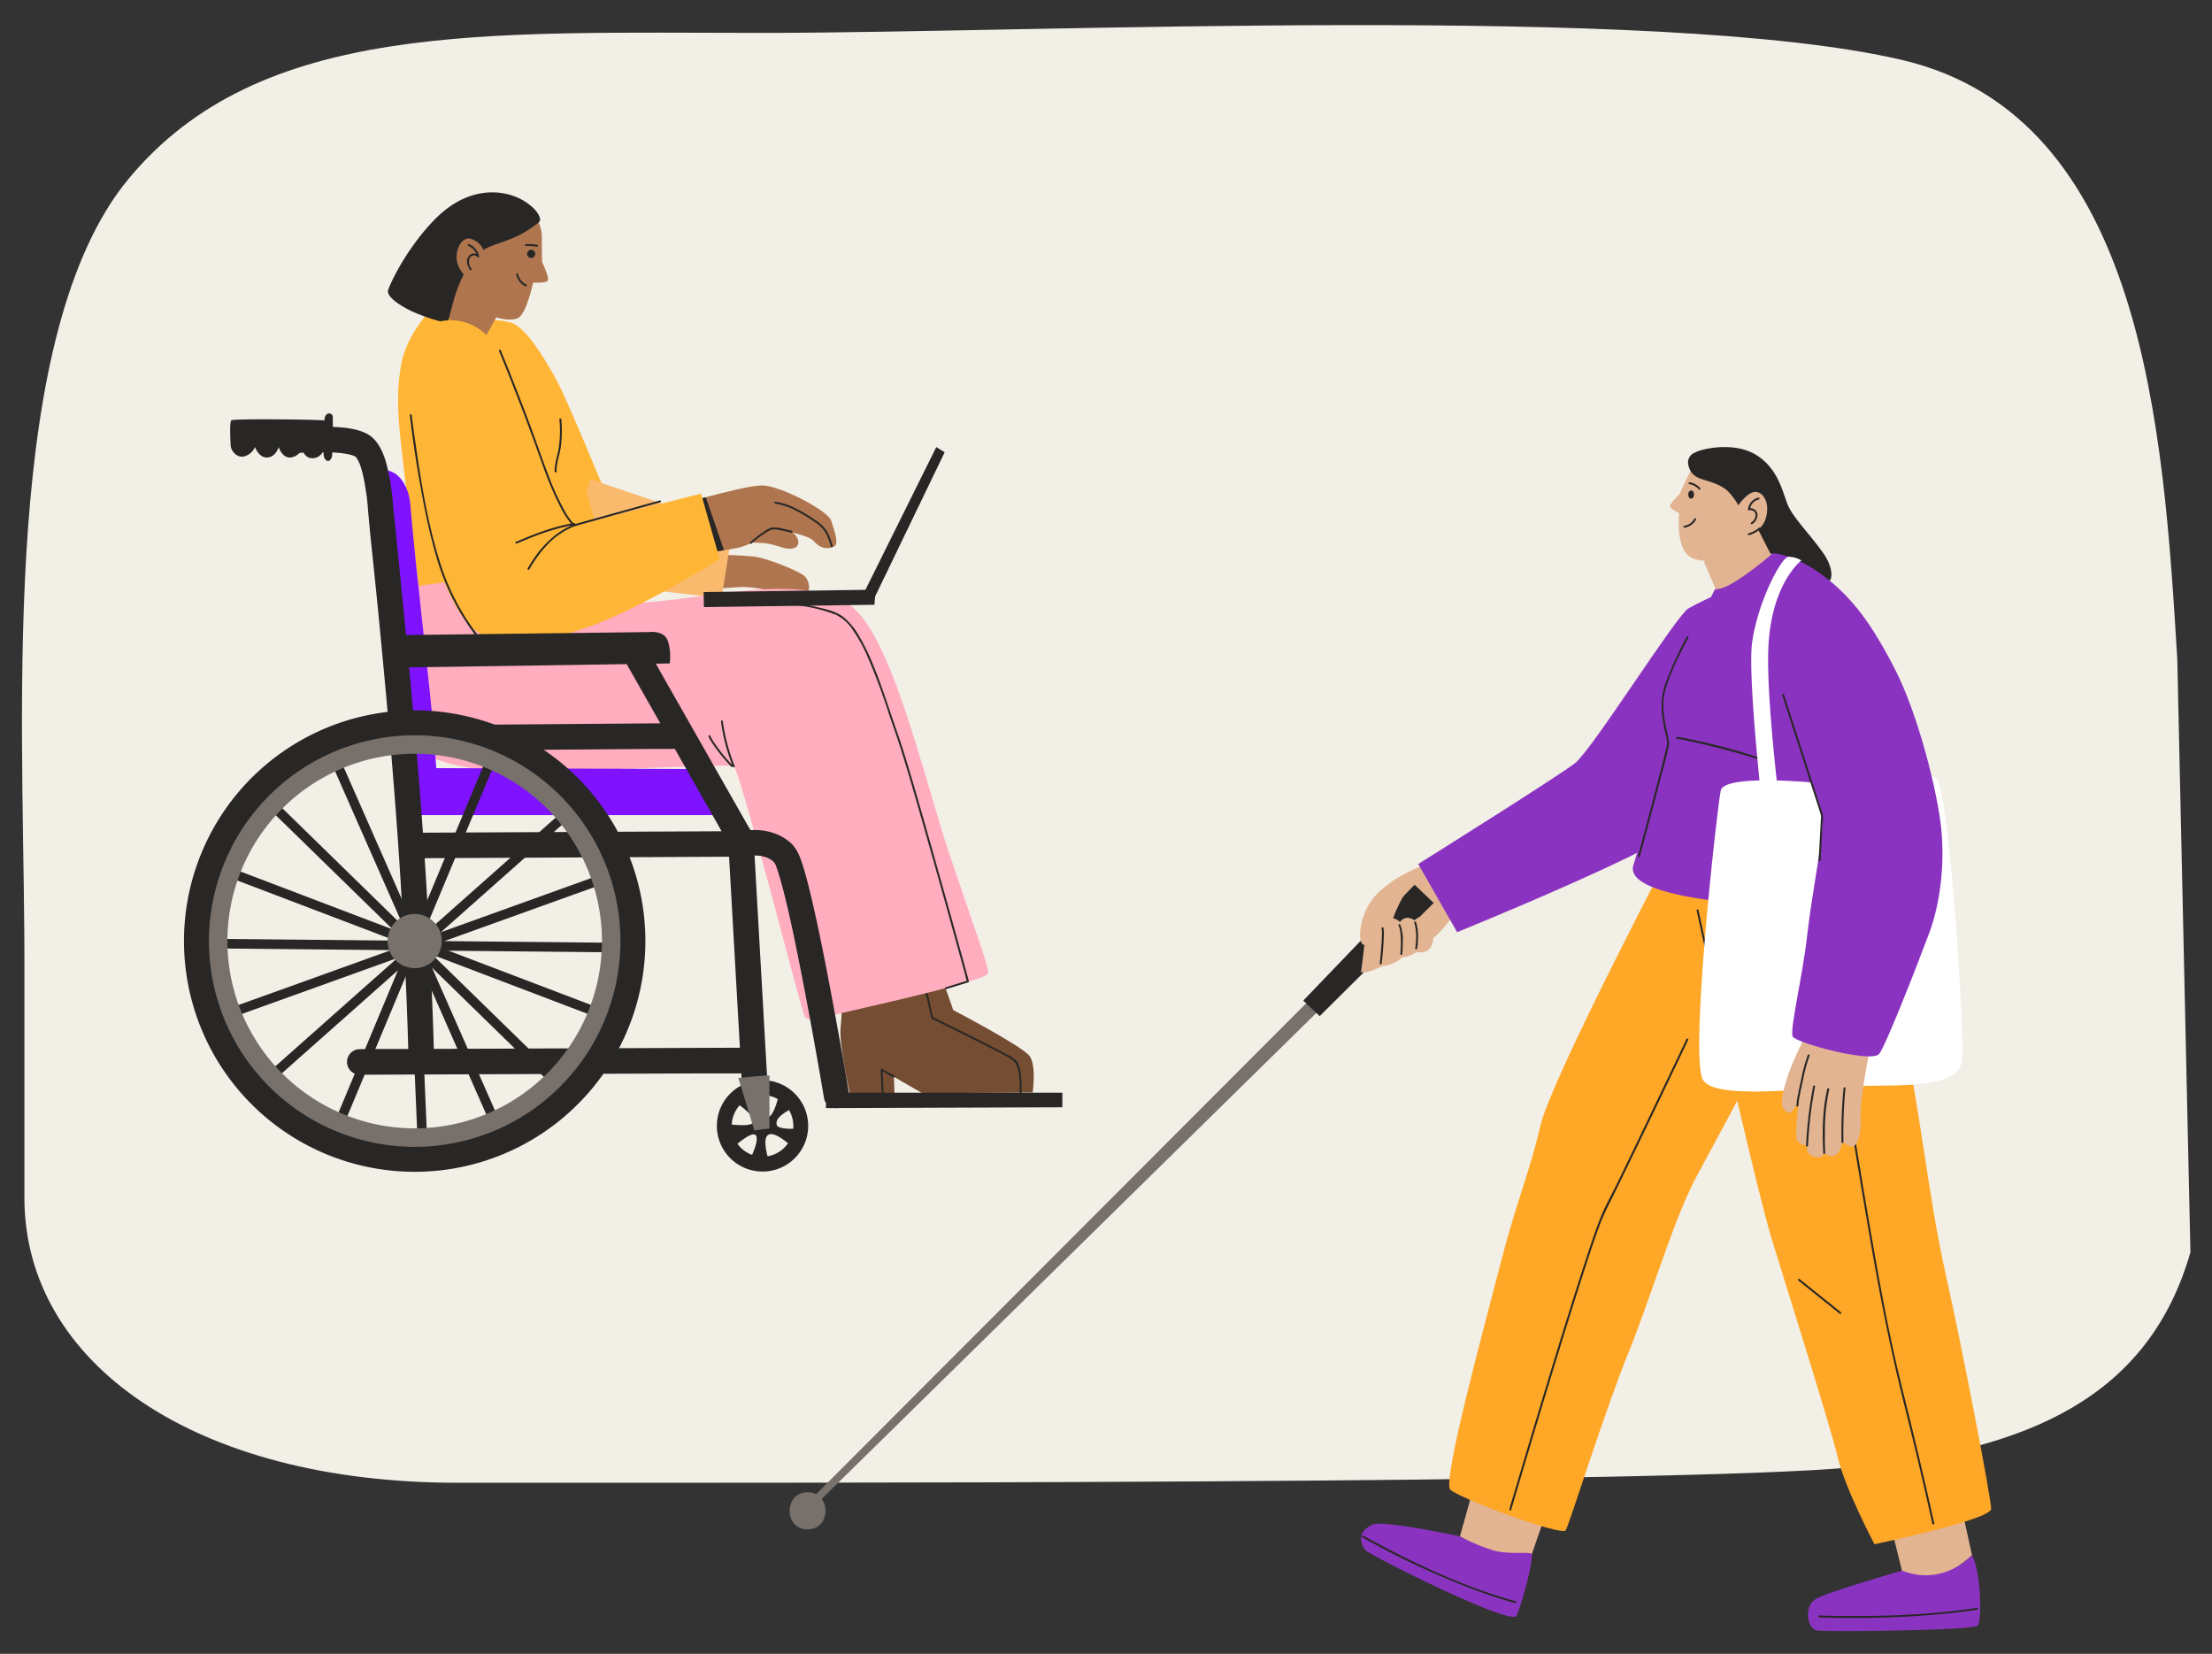 <svg xmlns="http://www.w3.org/2000/svg" xmlns:xlink="http://www.w3.org/1999/xlink" width="705" height="527" viewBox="0 0 705 527">
  <rect x="0" y="0" width="705" height="527" fill="#333333" stroke="none"/>
  <defs>
    <clipPath id="clip-_676599">
      <rect width="705" height="527"/>
    </clipPath>
  </defs>
  <g id="_676599" data-name="676599" clip-path="url(#clip-_676599)">
    <g id="Grupo_20072" data-name="Grupo 20072" transform="translate(1.472 -0.747)">
      <path id="Trazado_34704" data-name="Trazado 34704" d="M712.728,213.5c-4.409-72.567-10.471-172.768-87.63-190.91s-275.016-8.649-363.2-8.649S101.521,9.82,59.633,60.616C19.256,109.585,26,227.181,26.535,300.779c.019,2.556.03,5.236.03,7.849V385.08c0,52.61,54.029,90.873,138.115,90.873,94.243,0,388.55.482,444.766-4.96s94.216-22.466,107.471-68.485" transform="translate(-20.262 -2.711)" fill="#f2efe6"/>
      <g id="Grupo_20071" data-name="Grupo 20071" transform="translate(-35 -108)">
        <g id="Grupo_20070" data-name="Grupo 20070" transform="translate(-79.695 148.057)">
          <path id="Trazado_34776" data-name="Trazado 34776" d="M343.086,340.142s-4.652,6.979-7.851,8.723-16.191-5.181-16.191-5.181l14.447-18.661Z" transform="translate(234.064 -88.811)" fill="#e2b491"/>
          <path id="Trazado_34777" data-name="Trazado 34777" d="M405.965,334.33,208.824,527.982l-1.454-1.745,195.106-195.4Z" transform="translate(161.59 -85.033)" fill="#77706b"/>
          <path id="Trazado_34778" data-name="Trazado 34778" d="M304.176,365.829l5.234,4.944,36.345-36.057-6.106-5.814Z" transform="translate(224.416 -86.293)" fill="#282726"/>
          <path id="Trazado_34779" data-name="Trazado 34779" d="M336.007,325.022s-8.723,2.907-14.829,8.723-6.687,14.247-5.524,16.284,7.851-.874,9.3-5.816a47.9,47.9,0,0,1,4.944-10.758c1.163-2.036,6.106-8.433,6.106-8.433" transform="translate(231.549 -88.811)" fill="#e2b491"/>
          <path id="Trazado_34780" data-name="Trazado 34780" d="M316.667,339.368s.615-3.677,4.782-2.2c0,0,2.861-3.455,6.33-.4,0,0,1.656-2.619,4.667-.48a3.17,3.17,0,0,1,3.4-1.055c2.07.691,3.352,6.162,2.018,9.058s-4.828,2.066-4.828,2.066a8.581,8.581,0,0,1-4.507,1.654,11.1,11.1,0,0,1-6.484,2.846s-4.208,2.32-6.713,1.928c0,0,1.576-11.225,1.332-13.416" transform="translate(231.656 -82.289)" fill="#e2b491"/>
          <path id="Trazado_34781" data-name="Trazado 34781" d="M383.13,247.338s-1.826,3.28-3.468,6.823l-1.642,3.544a18.286,18.286,0,0,0-2.929,3.375c-.442,1.049,2.935,2.559,2.935,2.559s-.938,7.091,1.5,11.767c1.672,3.2,5.57,3.652,9.643,3.319s10.389-5.43,11.632-8.141,3.107-10.275-.524-15.769-15.713-8.789-17.149-7.478" transform="translate(270.412 -139.412)" fill="#e2b491"/>
          <path id="Trazado_34782" data-name="Trazado 34782" d="M380.911,246.036a3.344,3.344,0,0,0-2.228,4.167c.775,3.3,3,3.974,5.524,4.751s5.138,1.647,6.978,3.392a21.216,21.216,0,0,1,3.3,4.362s5.425,8.141,7.463,12.115,6.881,6.106,9.6,6.494,10.855,6.009,11.823,5.816,1.939-3.878-1.939-9.305S412.9,267.649,410.86,263.87s-2.808-12.042-10.37-16.889-18.706-1.72-19.578-.945" transform="translate(272.686 -141.178)" fill="#282726"/>
          <path id="Trazado_34783" data-name="Trazado 34783" d="M381.585,271.815l3.989,9.247,1.309,4.33,19.371-9.378L397.09,258.1l-5.91,8.774Z" transform="translate(274.652 -132.238)" fill="#e2b491"/>
          <path id="Trazado_34784" data-name="Trazado 34784" d="M412.251,432.335l9.495,38.377,1.044,4.2,2.314,9.358s7.711,1.647,11.228,1.177c3.122-.422,10.859-7.089,10.859-7.089l-1.39-6.327-1.949-8.9L436.127,427.9Z" transform="translate(294.555 -22.043)" fill="#e2b491"/>
          <path id="Trazado_34785" data-name="Trazado 34785" d="M334.455,474.806s8.4,4.86,11.678,5.927c2.883.933,11.218-.214,11.218-.214l1.794-5.179,3.4-9.815,12.028-34.744-26.587-6.73L338.594,459.8l-1.055,3.994Z" transform="translate(244.066 -24.543)" fill="#e2b491"/>
          <path id="Trazado_34786" data-name="Trazado 34786" d="M346.857,456.414s-24.433-5.262-27.828-3.753-5.039,4.334-2.323,8.108c1.062,1.474,46.472,24.323,48.168,20.929s5.344-17.271,4.879-19.572c-.206-1.026-7.495.287-12.573-1.357a59.284,59.284,0,0,1-10.323-4.355" transform="translate(231.664 -6.15)" fill="#8b33c1"/>
          <path id="Trazado_34787" data-name="Trazado 34787" d="M431.712,463.367s-23.6,6.744-27.434,9-2.988,9,.117,10.054c1.652.561,49.936.035,51.424-1.519s.9-18.647-1.9-22.4c0,0-8.918,10.029-22.205,4.861" transform="translate(287.721 -2.182)" fill="#8b33c1"/>
          <path id="Trazado_34788" data-name="Trazado 34788" d="M315.676,455.242A250.972,250.972,0,0,0,349,471.038a159.87,159.87,0,0,0,15.369,5.17.305.305,0,0,0,.162-.589c-15.735-4.345-30.82-11.325-45.166-19.044-1.131-.61-2.262-1.222-3.379-1.86a.306.306,0,0,0-.308.528" transform="translate(231.783 -4.668)" fill="#282726"/>
          <path id="Trazado_34789" data-name="Trazado 34789" d="M404.031,471.687a303.108,303.108,0,0,0,35.133-.745c5.09-.392,10.171-.935,15.219-1.705.388-.058.224-.646-.162-.589-15.349,2.34-31.032,2.823-46.541,2.526-1.217-.025-2.434-.049-3.649-.1-.392-.016-.392.6,0,.61" transform="translate(289.029 4.398)" fill="#282726"/>
          <path id="Trazado_34790" data-name="Trazado 34790" d="M405.664,319.379s-40.707,77.344-44.2,92.465-7.559,23.843-12.793,44.2-18.536,69.145-15.957,71.792,35.6,15.065,36.83,12.926,12.275-37.613,19.834-56.222,14.539-43.034,22.1-56.991,15.7-29.078,18.027-33.73,6.979-68.621,6.979-68.621Z" transform="translate(242.725 -92.473)" fill="#ffa726"/>
          <path id="Trazado_34791" data-name="Trazado 34791" d="M384.231,374.082s12.794,56.991,17.446,72.11,18.609,59.317,20.935,69.2,11.668,27.556,11.668,27.556,37.181-7.783,37.181-11.272-9.305-51.757-14.539-75.019-8.141-51.757-12.212-69.783S432.5,329.3,430.173,328.721s-45.36-5.814-45.36-5.814Z" transform="translate(276.369 -90.182)" fill="#ffa726"/>
          <path id="Trazado_34792" data-name="Trazado 34792" d="M412.485,264.834a101.512,101.512,0,0,1-10.273,7.948c-6.141,4.177-8.143,3.489-8.143,3.489A210.279,210.279,0,0,0,383.6,300.7c-4.264,12.405-11.63,51.757-15.507,63.387s45.441,13.182,54.745,13.957,16.59,12.6,16.59,12.6Z" transform="translate(265.756 -127.871)" fill="#8b33c1"/>
          <path id="Trazado_34793" data-name="Trazado 34793" d="M430.3,270.359s-13.957,6.2-17.834,8.529-30.628,44.973-36.055,49.237S326.4,360.3,326.4,360.3L338.8,382.015s65.908-26.751,73.662-34.893S430.3,270.359,430.3,270.359" transform="translate(238.836 -124.285)" fill="#8b33c1"/>
          <path id="Trazado_34794" data-name="Trazado 34794" d="M401.027,325.081q1.892,10.206,3.753,20.416,3.782,20.708,7.457,41.434c2.584,14.659,4.952,29.352,7.427,44.028,3.135,18.6,6.35,37.219,10.6,55.6,2.18,9.416,4.648,18.765,6.868,28.173q2.308,9.78,4.5,19.587.109.49.218.976c.084.384.673.221.589-.162-3.194-14.473-6.672-28.88-10.268-43.258-4.437-17.738-7.585-35.816-10.685-53.828-2.645-15.372-5.072-30.782-7.76-46.147q-3.678-21.032-7.531-42.029c-1.492-8.19-2.841-16.427-4.512-24.583-.025-.122-.045-.244-.068-.366-.071-.386-.66-.223-.589.162" transform="translate(287.266 -89.02)" fill="#282726"/>
          <path id="Trazado_34795" data-name="Trazado 34795" d="M378.053,261.08a5.015,5.015,0,0,0,3.6-2.533c.188-.345-.34-.653-.528-.308a4.442,4.442,0,0,1-3.239,2.253.309.309,0,0,0-.214.376.313.313,0,0,0,.376.213" transform="translate(272.109 -132.25)" fill="#282726"/>
          <path id="Trazado_34796" data-name="Trazado 34796" d="M319.577,348.64c.33-3.08.646-6.189.686-9.289a6.631,6.631,0,0,0-.14-2.01c-.115-.374-.706-.214-.589.163a5.6,5.6,0,0,1,.12,1.659c0,.917-.053,1.834-.109,2.749-.114,1.839-.275,3.674-.455,5.508-.04.407-.081.813-.124,1.22-.043.391.569.387.61,0" transform="translate(234.014 -80.953)" fill="#282726"/>
          <path id="Trazado_34797" data-name="Trazado 34797" d="M323.792,346.031c.114-1.257.158-2.525.155-3.784a13.076,13.076,0,0,0-.8-5.565c-.172-.353-.7-.044-.528.308a7.651,7.651,0,0,1,.594,2.528,27.379,27.379,0,0,1,.129,2.942c0,1.191-.048,2.386-.155,3.572-.036.391.576.389.61,0" transform="translate(236.359 -81.344)" fill="#282726"/>
          <path id="Trazado_34798" data-name="Trazado 34798" d="M326.528,344.666a21.78,21.78,0,0,0,.3-2.909,15.762,15.762,0,0,0-.6-5.529c-.122-.373-.711-.213-.589.162a15.274,15.274,0,0,1,.576,5.367,20.712,20.712,0,0,1-.274,2.746c-.069.384.519.549.589.163" transform="translate(238.332 -81.674)" fill="#282726"/>
          <path id="Trazado_34799" data-name="Trazado 34799" d="M399.883,405.567l11.569,9.282,1.639,1.316c.305.244.739-.186.432-.432q-5.783-4.64-11.569-9.282l-1.639-1.316c-.3-.244-.739.186-.432.432" transform="translate(286.459 -36.865)" fill="#282726"/>
          <path id="Trazado_34800" data-name="Trazado 34800" d="M400.477,358.781q-1.994,4.183-3.994,8.364-4.479,9.365-8.977,18.723-4.611,9.59-9.267,19.158c-1.664,3.405-3.56,6.756-5,10.263-1.557,3.789-2.836,7.7-4.132,11.582-1.977,5.928-3.872,11.884-5.745,17.847q-3.211,10.22-6.327,20.47-3.005,9.85-5.963,19.715-2.325,7.749-4.627,15.509c-.778,2.619-1.588,5.232-2.327,7.864-.033.117-.068.231-.1.348a.305.305,0,0,0,.589.162q.794-2.706,1.6-5.409,2.063-6.968,4.144-13.927,2.842-9.5,5.722-18.991,3.132-10.312,6.327-20.6c1.943-6.238,3.906-12.471,5.935-18.681,1.477-4.523,2.963-9.053,4.635-13.508,1.136-3.029,2.617-5.852,4.047-8.751,2.924-5.931,5.8-11.889,8.669-17.845q4.732-9.82,9.434-19.651,2.815-5.879,5.62-11.759l.272-.569c.168-.353-.358-.663-.528-.308" transform="translate(250.262 -67.002)" fill="#282726"/>
          <path id="Trazado_34801" data-name="Trazado 34801" d="M424.62,316.811a36.6,36.6,0,0,1-3.389,4.012c-1.261,1.281-2.675,2.416-3.832,3.8-.251.3.178.734.43.432,1.186-1.416,2.635-2.571,3.918-3.888a38.518,38.518,0,0,0,3.4-4.048c.233-.317-.3-.622-.528-.308" transform="translate(297.846 -94.225)" fill="#282726"/>
          <path id="Trazado_34802" data-name="Trazado 34802" d="M393.161,390.123q-2.093-9.515-4.184-19.031-3.329-15.145-6.66-30.29-.759-3.451-1.517-6.9c-.084-.384-.673-.221-.589.162L384.4,353.1l6.659,30.29q.759,3.451,1.517,6.9c.084.384.673.223.589-.162" transform="translate(273.756 -83.188)" fill="#282726"/>
          <path id="Trazado_34803" data-name="Trazado 34803" d="M376.536,300.943a16.947,16.947,0,0,1,2.548.445c1.665.34,3.324.716,4.98,1.1,4.441,1.037,8.863,2.165,13.245,3.428,2.3.663,4.591,1.365,6.847,2.167.369.132.529-.457.162-.589a188.675,188.675,0,0,0-24.746-6.631,19.979,19.979,0,0,0-3.034-.533c-.392-.02-.391.59,0,.61" transform="translate(271.186 -104.832)" fill="#282726"/>
          <path id="Trazado_34804" data-name="Trazado 34804" d="M416.187,310.453s-27.5-2.612-28.621,2.612-10.1,85.318-5.613,92.284,37.6,1.741,55.561,1.741,25.817-1.741,26.938-7.836-3.928-83.577-7.857-89.672-40.407.871-40.407.871" transform="translate(274.08 -100.453)" fill="#fff"/>
          <path id="Trazado_34805" data-name="Trazado 34805" d="M388.066,257.709s3.006-4.5,5.5-4.7,4.038,2.6,4.035,5.293-.942,5.079-2.5,6.32a6.018,6.018,0,0,1-3.837,1.031Z" transform="translate(278.859 -135.551)" fill="#e2b491"/>
          <path id="Trazado_34806" data-name="Trazado 34806" d="M391.483,262.547a3.557,3.557,0,0,0,1.69-3.158,2.284,2.284,0,0,0-2.821-1.844l.386.294c-.02.153.016-.082.023-.114.026-.134.058-.266.1-.4a3.6,3.6,0,0,1,.506-1.095,3.747,3.747,0,0,1,2.221-1.54c.388-.063.223-.65-.162-.589a4.33,4.33,0,0,0-2.516,1.726,4.281,4.281,0,0,0-.778,2.008c-.026.2.216.341.386.3a1.642,1.642,0,0,1,2.06,1.557,3.023,3.023,0,0,1-1.4,2.328c-.331.209-.025.739.308.528" transform="translate(280.195 -134.838)" fill="#282726"/>
          <path id="Trazado_34807" data-name="Trazado 34807" d="M405.518,356.585s-5.234,9.6-7.269,16.284-2.327,9.6.58,10.758,11.05-24.135,11.05-24.135Z" transform="translate(284.451 -68.326)" fill="#e2b491"/>
          <path id="Trazado_34808" data-name="Trazado 34808" d="M422.913,361.557s-3.227,16.284-2.906,21.808-1.291,9.305-2.582,9.305-3.227-1.454-3.227-1.454-.645,3.779-2.582,4.362a3.237,3.237,0,0,1-3.227-.872s-.323,2.035-3.229,1.163a2.923,2.923,0,0,1-2.259-3.489,5.118,5.118,0,0,1-3.227-1.745c-.968-1.453,1.291-24.425,5.165-31.4Z" transform="translate(286.246 -66.609)" fill="#e2b491"/>
          <path id="Trazado_34809" data-name="Trazado 34809" d="M396.308,264.834s6.784.195,16.089,7.173,15.507,15.507,22.875,29.852S448.84,341.015,450,352.646s-.389,24.037-3.877,33.342-13.57,35.28-15.9,38.382-26.362-3.489-27.526-5.428,3.1-19,4.653-32.953,5.427-31.4,4.652-37.607-16.284-38.769-18.609-45.748,2.907-37.8,2.907-37.8" transform="translate(281.934 -127.871)" fill="#8b33c1"/>
          <path id="Trazado_34810" data-name="Trazado 34810" d="M408.984,345.066q.326-6.013.651-12.026a9.762,9.762,0,0,0,.056-2.582c-.219-.945-.61-1.883-.909-2.8q-4.39-13.584-8.779-27.169l-2.661-8.225c-.119-.373-.707-.213-.587.162l6.731,20.832q2.145,6.629,4.287,13.258.586,1.821,1.177,3.643a3.149,3.149,0,0,1,.143,1.613q-.361,6.651-.719,13.3c-.021.392.587.391.609,0" transform="translate(284.486 -110.211)" fill="#282726"/>
          <path id="Trazado_34811" data-name="Trazado 34811" d="M406.744,266.7s-9.305,6.979-10.468,26.75,5.816,69.2,5.816,69.2l-5.816.58s-6.979-57.573-5.234-70.365,9.305-27.332,11.63-27.332a8.049,8.049,0,0,1,4.071,1.162" transform="translate(280.607 -127.412)" fill="#fff"/>
          <path id="Trazado_34812" data-name="Trazado 34812" d="M379.506,252.726c1.22,0,1.224,2.576,0,2.576s-1.225-2.576,0-2.576" transform="translate(272.707 -135.729)" fill="#282726"/>
          <path id="Trazado_34813" data-name="Trazado 34813" d="M393.672,259.946a8.988,8.988,0,0,1-3.347,1.792.306.306,0,0,0,.163.589,9.713,9.713,0,0,0,3.616-1.949.306.306,0,0,0-.432-.432" transform="translate(280.186 -131.1)" fill="#282726"/>
          <path id="Trazado_34814" data-name="Trazado 34814" d="M378.869,251.722a5.3,5.3,0,0,1,3.056,1.682c.264.292.694-.142.432-.432a5.85,5.85,0,0,0-3.326-1.839.313.313,0,0,0-.374.213.307.307,0,0,0,.213.376" transform="translate(272.744 -136.766)" fill="#282726"/>
          <path id="Trazado_34815" data-name="Trazado 34815" d="M400.112,378.011a19.625,19.625,0,0,1,.47-3.362c.307-1.633.663-3.257,1.037-4.876a50.153,50.153,0,0,1,2.073-7.7c.148-.363-.442-.521-.589-.162a50.866,50.866,0,0,0-2.116,7.889c-.376,1.636-.734,3.277-1.039,4.927a19.584,19.584,0,0,0-.447,3.288.305.305,0,0,0,.61,0" transform="translate(286.279 -65.004)" fill="#282726"/>
          <path id="Trazado_34816" data-name="Trazado 34816" d="M210.616,446.307c7.613,0,7.625,11.831,0,11.831s-7.625-11.831,0-11.831" transform="translate(159.988 -10.098)" fill="#77706b"/>
          <path id="Trazado_34817" data-name="Trazado 34817" d="M369.481,351.043q3.3-12.254,6.508-24.535c.952-3.669,2.091-7.371,2.741-11.111a3.629,3.629,0,0,0-.033-1.306c-.252-1.454-.632-2.889-.919-4.34-.763-3.852-1.283-7.882-.185-11.721,1.661-5.8,4.541-11.381,7.364-16.7.183-.346-.343-.655-.528-.307a116.4,116.4,0,0,0-6.6,14.341,21.962,21.962,0,0,0-1.324,10.192,54.324,54.324,0,0,0,.942,5.618,19.323,19.323,0,0,1,.734,3.654,13.666,13.666,0,0,1-.618,2.967c-.518,2.15-1.067,4.292-1.618,6.434q-2.112,8.2-4.309,16.389-1.365,5.132-2.747,10.26a.306.306,0,0,0,.589.163" transform="translate(266.408 -117.463)" fill="#282726"/>
          <path id="Trazado_34818" data-name="Trazado 34818" d="M408.819,385.493a151.94,151.94,0,0,1,.645-17.156c.044-.389-.566-.386-.61,0a151.569,151.569,0,0,0-.645,17.156.305.305,0,0,0,.61,0" transform="translate(291.932 -60.887)" fill="#282726"/>
          <path id="Trazado_34819" data-name="Trazado 34819" d="M405.363,388.871c-.12-2.363-.127-4.738-.082-7.1a60.882,60.882,0,0,1,1.362-13.17c.092-.381-.5-.544-.589-.162-1.59,6.578-1.644,13.7-1.3,20.434.02.391.63.392.61,0" transform="translate(289.578 -60.775)" fill="#282726"/>
          <path id="Trazado_34820" data-name="Trazado 34820" d="M401.969,386.889a134.9,134.9,0,0,1,2.249-18.818c.082-.384-.5-.547-.589-.163a136.033,136.033,0,0,0-2.271,18.981c-.03.392.58.389.61,0" transform="translate(287.484 -61.121)" fill="#282726"/>
        </g>
        <path id="Trazado_34821" data-name="Trazado 34821" d="M95.2,310.049s7.315-1.331,12.631.449,12.151,14.292,14.912,19.433,15.741,36.532,15.741,36.532l-20.494,5.346Z" transform="translate(88.791 -98.838)" fill="#ffb636"/>
        <path id="Trazado_34822" data-name="Trazado 34822" d="M137.057,354.858s17.524,0,21.978.89,13.07,4.456,14.851,5.941,2.079,5.049.594,5.346-10.692-.3-10.692-.3a34.541,34.541,0,0,0-9.8-1.486,114.116,114.116,0,0,0-14.255,1.486Z" transform="translate(115.957 -69.447)" fill="#af754e"/>
        <path id="Trazado_34823" data-name="Trazado 34823" d="M122.085,340.342l45.355,15.34-3.583,22.543-51.948-5.986Z" transform="translate(99.637 -78.867)" fill="#f9ba6e"/>
        <path id="Trazado_34824" data-name="Trazado 34824" d="M157.775,480.624s-2.294-6.883-.054-8.062,7.3,3.7,7.3,3.7l2.534-5.63s-6.863.526-7.216-1.192.846-3.136,5.326-5.493l-4.6-4.309s-1.423,7.373-3.807,7.435-3.037-8.677-3.037-8.677l-6.919,3.938s6.073,3.991,5.717,6.055-8.6.755-8.6.755l2.343,7.255s5.71-5.239,6.929-3.634S152.02,480,152.02,480Z" transform="translate(120.73 -2.25)" fill="#282726"/>
        <path id="Trazado_34825" data-name="Trazado 34825" d="M156.55,348.753a20.15,20.15,0,0,1,7.11,2.844c3.023,2.132,2.666,4.975.356,5.333s-3.911-.711-7.288-1.425-10.133-.354-10.133-.354Z" transform="translate(122.148 -73.408)" fill="#af754e"/>
        <path id="Trazado_34826" data-name="Trazado 34826" d="M226.276,473.7H193.5l-11.556-7.808.109,2.825.2,5.295-12.8.312,0-.312L168.8,448.4l-.264-10.621-.025-.923,6.22-.2.018-.007,15.83-.519,6.347-.208.9,2.561,3.161,9s22.172,11.549,24.355,14.674.935,11.551.935,11.551" transform="translate(136.369 -16.842)" fill="#754d32"/>
        <path id="Trazado_34827" data-name="Trazado 34827" d="M223.834,473.68l-2.788.031-28.47.312-9.147-5.295-3.908-2.264.343,7.559H169.408s-3.626-15.8-2.935-21.3c.117-.928.19-2,.239-3.136.172-4.005-.031-8.817-.153-11.19-.049-.923-.086-1.473-.086-1.473l10.506-.422,14.913-.605.068.237,1.186,4.428,2.525,9.416s23.358,11.337,26.1,13.4,2.061,10.3,2.061,10.3" transform="translate(134.99 -16.854)" fill="#754d32"/>
        <path id="Trazado_34828" data-name="Trazado 34828" d="M182.538,438.389q1.1,4.8,2.193,9.592c.165.721.208.844.848,1.158q1.7.829,3.4,1.662,5.887,2.892,11.741,5.842c3.24,1.641,6.553,3.225,9.655,5.12,1.8,1.1,2.2,3.146,2.457,5.13a31.459,31.459,0,0,1,.216,5.417c-.016.392.594.392.612,0a33.219,33.219,0,0,0-.122-4.546c-.176-1.883-.4-4.442-1.865-5.831a13.2,13.2,0,0,0-2.78-1.72c-1.712-.94-3.446-1.839-5.183-2.731-4.065-2.088-8.158-4.122-12.255-6.142q-2.241-1.1-4.484-2.2c-.424-.208-.843-.442-1.276-.623-.094-.04-.183-.091-.275-.134-.193-.091.076.177.053.1-.529-1.756-.828-3.616-1.237-5.4q-.554-2.427-1.11-4.853c-.087-.384-.676-.221-.589.162" transform="translate(145.469 -15.484)" fill="#282726"/>
        <path id="Trazado_34829" data-name="Trazado 34829" d="M201.345,437.092l-6.469,2.213-24.515,8.374-3.7,1.26c.183-4.274-.033-9.411-.163-11.944l3.583-.653,6.612-1.2.02,0,.907-.163,15.919-.646.073.254,6.774-.221Z" transform="translate(135.064 -17.873)" fill="#282726"/>
        <path id="Trazado_34830" data-name="Trazado 34830" d="M257.365,450.7c-8.42-25.013-19.11-73-33-80.573-19.6-10.692-50.289,1.121-74.249-.023l-9.586-14.912-60.521,7.958v10.8c0,7.391,2.271,30.722,5.428,37.544s6.558,9.276,21.293,11.549,80.508-2.035,81.73-.846C190.8,424.47,210,500.155,211.053,501.86s2.106,1.138,19.473-2.843,38.416-9.1,38.942-10.8-3.684-12.508-12.1-37.521" transform="translate(78.938 -69.232)" fill="#ffadbf"/>
        <path id="Trazado_34831" data-name="Trazado 34831" d="M185.112,360.905c-1.42.711-3.906,1.42-6.573-1.6-1.8-2.027-9.064-3.2-11.2-3.55s-7.819,4.622-13.152,5.687c-1.545.307-3,.557-4.289.752-3.161.488-5.311.668-5.311.668h-7.04l-.905-2.874-2.012-12.059s4.24-1.253,9.462-2.647c6.586-1.761,14.739-3.753,17.913-3.753,5.689,0,20.978,8,22.044,11.2s2.493,7.463,1.065,8.174" transform="translate(114.381 -78.098)" fill="#af754e"/>
        <path id="Trazado_34832" data-name="Trazado 34832" d="M179.017,401.477l4,9.666H84.025l-.666-15,92.991.333Z" transform="translate(81.109 -42.652)" fill="#7f12ff"/>
        <path id="Trazado_34833" data-name="Trazado 34833" d="M149.9,360.716c-3.161.488-5.311.668-5.311.668h-7.04l-.905-2.874-2.012-12.059s4.24-1.253,9.462-2.647Z" transform="translate(114.381 -76.621)" fill="#282726"/>
        <path id="Trazado_34834" data-name="Trazado 34834" d="M110.346,314.284s13.513,15.3,20.2,20.906c9.206,7.722,7.722,22.276,7.722,22.276l8.022,28.254s-31.72,7.246-46.579,9.406-12.206,1.68-12.206,1.68-3.659-27.343-4.987-39.106-2.539-20.081-.683-31.123c1.377-8.184,7.526-15.949,10.181-18.35s3.714-2.64,3.714-2.64Z" transform="translate(79.502 -101.424)" fill="#ffb636"/>
        <path id="Trazado_34835" data-name="Trazado 34835" d="M108.408,313.332l-4.132,7.58-.51.927a15.581,15.581,0,0,1-8.819-3.479,54.8,54.8,0,0,1-6.34-5.8l8.04-13.616,8.167,9.991Z" transform="translate(84.514 -105.736)" fill="#af754e"/>
        <path id="Trazado_34836" data-name="Trazado 34836" d="M115.717,288.622s2.785,4.022,2.785,8.045.073,8.044.073,8.044,2.4,4.95,1.783,5.879-4.64.62-4.64.62-1.857,8.817-4.332,10.984-11.294-.31-13.459-3.25c-3.158-4.284-4.642-6.187-4.332-10.829s3.559-10.829,9.437-14.542a40.509,40.509,0,0,1,12.686-4.95" transform="translate(87.725 -112.434)" fill="#af754e"/>
        <path id="Trazado_34837" data-name="Trazado 34837" d="M107.122,298.628a1.323,1.323,0,0,0,0-2.645,1.323,1.323,0,0,0,0,2.645" transform="translate(95.701 -107.656)" fill="#282726"/>
        <path id="Trazado_34838" data-name="Trazado 34838" d="M109.333,295.151a13.082,13.082,0,0,0-3.613-.221c-.389.031-.391.641,0,.61a12.494,12.494,0,0,1,3.451.2c.383.077.547-.511.162-.589" transform="translate(95.43 -108.365)" fill="#282726"/>
        <path id="Trazado_34839" data-name="Trazado 34839" d="M107,304.149a4.811,4.811,0,0,1-2.673-3.372c-.079-.384-.668-.223-.589.162a5.381,5.381,0,0,0,2.953,3.738.313.313,0,0,0,.417-.11.307.307,0,0,0-.109-.417" transform="translate(94.332 -104.688)" fill="#282726"/>
        <path id="Trazado_34840" data-name="Trazado 34840" d="M127.244,294.227a32.851,32.851,0,0,1-8.656,5.292c-5.137,2.107-7.016,2.178-10.135,4.366s-6.695,8.689-8.547,15.4-1.875,7.29-1.875,7.29A56.981,56.981,0,0,1,85.92,322.49c-5.239-2.66-7.171-4.9-6.977-6.194s5.3-12.733,14.483-22.335,18.5-10.041,24.634-8.212,10.267,6.642,9.183,8.477" transform="translate(78.234 -114.85)" fill="#282726"/>
        <path id="Trazado_34841" data-name="Trazado 34841" d="M100.968,297.939a6.415,6.415,0,0,0-4.177-4.022c-3.249-.928-5.57,4.485-4.177,8.2a8.136,8.136,0,0,0,5.414,5.26c1.238.31,2.94-9.437,2.94-9.437" transform="translate(86.848 -109.064)" fill="#af754e"/>
        <path id="Trazado_34842" data-name="Trazado 34842" d="M95.656,302.776a3.394,3.394,0,0,1-.6-3.351,1.621,1.621,0,0,1,1.131-.914,1.31,1.31,0,0,1,1.322.5.307.307,0,0,0,.557-.236,5.237,5.237,0,0,0-3.263-3.872c-.366-.142-.524.449-.162.589a4.627,4.627,0,0,1,2.836,3.446l.559-.236a2.031,2.031,0,0,0-3.286.063c-1,1.337-.465,3.06.373,4.322.218.325.745.02.528-.308" transform="translate(88.154 -108.373)" fill="#282726"/>
        <path id="Trazado_34843" data-name="Trazado 34843" d="M89.27,310.9a16.151,16.151,0,0,1,17.227,2.97c2.919,2.554,10.077,13.546,15.55,24.855s12.4,36.479,12.4,36.479L175.4,364.852l5.941,20.889s-25.6,15.913-41.284,21.384-28.3,8.255-37.424.6-18.892-39.088-18.528-60.974S82.34,317.826,89.27,310.9" transform="translate(81.568 -98.811)" fill="#ffb636"/>
        <path id="Trazado_34844" data-name="Trazado 34844" d="M200.016,450.179q-6.213.025-12.428.048l-29.847.117q-18.054.069-36.108.14l-31.21.12c-5.048.02-10.108-.064-15.156.059-.069,0-.14,0-.209,0a4.07,4.07,0,0,0,0,8.139q6.213-.025,12.428-.048l29.847-.117q18.054-.069,36.108-.14,15.605-.059,31.21-.122c5.048-.018,10.108.066,15.156-.058.069,0,.14,0,.209,0a4.07,4.07,0,0,0,0-8.139" transform="translate(73.078 -7.586)" fill="#282726"/>
        <path id="Trazado_34845" data-name="Trazado 34845" d="M172.921,387.473l-9.092.069L142,387.711l-26.3.2-22.822.175c-3.689.028-7.392-.033-11.08.086-.051,0-.1,0-.152,0a4.071,4.071,0,1,0,0,8.141q4.546-.035,9.092-.071l21.831-.167,26.3-.2,22.824-.175c3.689-.028,7.391.033,11.08-.086.049,0,.1,0,.152,0a4.07,4.07,0,1,0,0-8.139" transform="translate(77.352 -48.281)" fill="#282726"/>
        <path id="Trazado_34846" data-name="Trazado 34846" d="M85.856,417.115l8.365-.04,20.716-.1q13.248-.064,26.5-.127l25.716-.124q9.182-.042,18.363-.087l4.373-.02c.208,0,.417,0,.625,0a15.424,15.424,0,0,0,1.952-.305c.693-.124-1.228.12-.435.063.206-.017.412-.043.62-.059.521-.04,1.044-.058,1.565-.053.571,0,1.136.051,1.7.1.668.061-.363-.036-.406-.054a2.859,2.859,0,0,0,.458.081c.391.074.78.165,1.163.274.317.089.623.2.935.305.673.221-.249-.063-.275-.125a3.182,3.182,0,0,0,.46.219,10.286,10.286,0,0,1,.9.511,4.486,4.486,0,0,1,.439.3c-.427-.343-.524-.419-.289-.228.106.086.211.175.312.267.282.251.539.521.8.8.608.646-.343-.475-.341-.47a2.833,2.833,0,0,0,.233.359c.185.31.328.64.481.966.27.574-.44-1.087-.257-.612.04.1.084.208.125.312q.148.381.287.767c.2.561.391,1.126.571,1.7.432,1.365.82,2.744,1.189,4.127,2.149,8.037,3.809,16.208,5.44,24.362,1.779,8.893,3.44,17.811,5.041,26.738q1.437,8.009,2.8,16.03c.043.254.086.51.129.765.353,2.106,3.064,3.471,5.006,2.841a4.184,4.184,0,0,0,2.843-5.006q-.965-5.756-1.989-11.5-2.261-12.805-4.713-25.576c-1.7-8.776-3.451-17.552-5.552-26.242-.744-3.08-1.517-6.166-2.5-9.18-.872-2.673-1.827-5.24-4.04-7.107-4.287-3.616-10.239-4.574-15.642-3.372.486-.107,1.489-.127.514-.122l-1.562.007-15.238.074q-12.271.057-24.542.117l-27.129.129-23,.11-12.155.058-.557,0a4.07,4.07,0,0,0,0,8.139" transform="translate(80.086 -34.889)" fill="#282726"/>
        <path id="Trazado_34847" data-name="Trazado 34847" d="M95.152,422.957c-.773-11.449-5.923-53.961-7.5-73.5-.422-5.232-3.43-11.058-8.86-10.911l-2.305.061,9.332,105.924,11-1.286s-.668-5.475-1.667-20.284" transform="translate(76.648 -80.037)" fill="#7f12ff"/>
        <path id="Trazado_34848" data-name="Trazado 34848" d="M62.728,338.621c1.863-.165,3.735-.244,5.6-.29,1.761-.043,3.522-.041,5.282.026.92.035,1.84.087,2.757.168q.613.052,1.224.124c.31.035,1.082.249-.129-.023.226.049.468.069.7.106a21.735,21.735,0,0,1,2.356.513c.317.091.628.2.942.3.577.195.224.366-.31-.143a2.833,2.833,0,0,0,.421.224,3.642,3.642,0,0,0,.4.266c-.824-.348-.693-.59-.381-.27a4.357,4.357,0,0,0,.648.686c-.567-.336-.541-.763-.254-.318.084.132.175.259.259.391a11.2,11.2,0,0,1,.579,1.039c.092.185.163.391.267.569-.539-.928-.237-.6-.117-.267.147.4.3.788.427,1.189.284.871.521,1.755.729,2.647.229.976.422,1.961.592,2.948.082.472.158.946.231,1.42.045.292.087.582.129.874.038.256.219,1.177.016.1.419,2.224.524,4.555.735,6.807.216,2.3.412,4.6.64,6.9.158,1.6.335,3.2.5,4.8q.747,7.054,1.454,14.11,2.444,24.272,4.522,48.582c1.639,19.311,3.051,38.641,4.038,58,.693,13.566,1.3,27.142,1.654,40.722l.015.594a4.07,4.07,0,1,0,8.139,0c-.274-11.493-.78-22.985-1.329-34.469q-1.43-29.882-3.944-59.687-2.1-25.375-4.652-50.708c-1.064-10.659-2.093-21.328-3.209-31.982a71.447,71.447,0,0,0-2.236-13.251c-1.039-3.437-2.779-7.252-6.166-8.944-3.521-1.756-7.783-2.012-11.645-2.16a92.413,92.413,0,0,0-9.292.148c-.531.035-1.062.069-1.593.117-2.116.186-4.174,1.738-4.07,4.07.091,2.045,1.8,4.271,4.07,4.07" transform="translate(65.076 -85.477)" fill="#282726"/>
        <path id="Trazado_34849" data-name="Trazado 34849" d="M120.588,391.087q-2.664,6.374-5.326,12.748-6.394,15.3-12.788,30.61-7.735,18.512-15.467,37.021-6.681,15.993-13.363,31.985-2.2,5.261-4.4,10.524c-.688,1.646-1.491,3.286-2.078,4.972-.025.071-.058.138-.087.208a1.536,1.536,0,0,0,1.067,1.877,1.561,1.561,0,0,0,1.877-1.065q2.664-6.374,5.326-12.748,6.394-15.3,12.79-30.61,7.732-18.511,15.467-37.021L116.97,407.6l4.4-10.524c.688-1.646,1.489-3.286,2.076-4.972.025-.071.059-.138.087-.208a1.537,1.537,0,0,0-1.065-1.877,1.564,1.564,0,0,0-1.878,1.065" transform="translate(70.49 -46.666)" fill="#282726"/>
        <path id="Trazado_34850" data-name="Trazado 34850" d="M43.818,416.638l3.527,1.342,9.536,3.629q7.087,2.7,14.171,5.394,8.65,3.29,17.3,6.583,9.426,3.586,18.853,7.175,9.562,3.638,19.123,7.279l17.75,6.754,15.078,5.738L170,464.658c1.7.646,3.389,1.385,5.118,1.947.076.025.15.058.224.086,1.839.7,2.633-2.251.811-2.943l-3.526-1.342-9.538-3.629-14.171-5.394-17.3-6.583-18.851-7.175q-9.562-3.638-19.125-7.279-8.875-3.376-17.748-6.754l-15.078-5.739-10.842-4.126c-1.7-.646-3.389-1.385-5.117-1.947-.076-.025-.15-.058-.226-.086-1.837-.7-2.632,2.251-.811,2.943" transform="translate(54.779 -31.332)" fill="#282726"/>
        <path id="Trazado_34851" data-name="Trazado 34851" d="M66.586,392.674l5.536,12.559q6.6,14.974,13.2,29.947,7.972,18.089,15.946,36.177,6.886,15.625,13.774,31.25,2.258,5.128,4.518,10.252c.717,1.628,1.357,3.328,2.165,4.912.035.068.063.14.092.209a1.539,1.539,0,0,0,2.089.547,1.563,1.563,0,0,0,.547-2.088q-2.768-6.28-5.536-12.559-6.6-14.974-13.2-29.947-7.974-18.089-15.946-36.179Q82.883,422.13,76,406.505q-2.261-5.125-4.518-10.25c-.719-1.628-1.357-3.328-2.167-4.914-.035-.068-.061-.138-.092-.208a1.538,1.538,0,0,0-2.088-.547,1.562,1.562,0,0,0-.547,2.088" transform="translate(70.105 -46.385)" fill="#282726"/>
        <path id="Trazado_34852" data-name="Trazado 34852" d="M175.772,415.366l-13.012,4.681-31.235,11.238L93.953,444.8,61.316,456.547c-5.27,1.9-10.57,3.728-15.817,5.691-.069.026-.14.051-.211.076-1.835.66-1.044,3.611.811,2.943l13.012-4.682,31.235-11.238,37.572-13.518,32.637-11.742c5.27-1.9,10.57-3.728,15.817-5.691.069-.026.14-.051.211-.076,1.835-.66,1.044-3.611-.811-2.943" transform="translate(55.725 -30.242)" fill="#282726"/>
        <path id="Trazado_34853" data-name="Trazado 34853" d="M52.606,401.569l2.663,2.6q3.648,3.559,7.3,7.12L73.307,421.77q6.587,6.426,13.174,12.855,7.178,7.007,14.359,14.013,7.287,7.109,14.57,14.218l13.52,13.193,11.482,11.207q4.111,4.01,8.219,8.021c1.3,1.271,2.581,2.581,3.915,3.819.058.053.112.109.167.163,1.407,1.374,3.568-.783,2.159-2.158q-1.331-1.3-2.663-2.6-3.648-3.559-7.3-7.12-5.372-5.241-10.741-10.483-6.587-6.426-13.174-12.855l-14.361-14.013q-7.284-7.109-14.57-14.218-6.758-6.6-13.518-13.194L67.064,411.413q-4.108-4.01-8.219-8.021c-1.3-1.271-2.579-2.581-3.915-3.819-.056-.053-.11-.109-.167-.163-1.407-1.374-3.568.783-2.159,2.159" transform="translate(60.852 -40.818)" fill="#282726"/>
        <path id="Trazado_34854" data-name="Trazado 34854" d="M157.151,401.7l-10.342,9.175L121.973,432.9,91.937,459.546l-25.95,23.018-8.538,7.574c-1.339,1.189-2.746,2.332-4.033,3.578-.053.053-.112.1-.168.15-1.473,1.306.693,3.458,2.159,2.157q5.172-4.586,10.342-9.173l24.835-22.029Q105.6,451.5,120.619,438.177l25.95-23.018,8.538-7.575c1.339-1.187,2.746-2.332,4.033-3.577.053-.053.112-.1.168-.15,1.473-1.306-.693-3.458-2.159-2.159" transform="translate(61.246 -39.309)" fill="#282726"/>
        <path id="Trazado_34855" data-name="Trazado 34855" d="M81.253,387.91q.079,1.85.157,3.7.213,5.068.427,10.136.314,7.463.63,14.925l.772,18.3q.421,9.976.843,19.953.425,10.121.853,20.245.4,9.394.793,18.787l.673,15.959q.242,5.714.482,11.426c.077,1.814.117,3.634.231,5.447,0,.078.007.157.01.234.082,1.957,3.135,1.967,3.052,0q-.079-1.85-.157-3.7-.213-5.068-.427-10.136-.314-7.462-.63-14.925l-.772-18.3-.841-19.953q-.428-10.124-.854-20.245-.4-9.394-.793-18.787l-.673-15.959q-.242-5.714-.482-11.426c-.077-1.814-.117-3.634-.231-5.447,0-.078-.007-.157-.01-.234-.082-1.957-3.135-1.967-3.052,0" transform="translate(79.74 -48.951)" fill="#282726"/>
        <path id="Trazado_34856" data-name="Trazado 34856" d="M183.2,430.495l-3.77-.036q-5.13-.052-10.258-.1l-15.088-.148-18.5-.181q-10.134-.1-20.266-.2l-20.461-.2-19.079-.188q-8.061-.079-16.122-.157l-11.545-.114c-1.835-.018-3.681-.092-5.514-.054-.081,0-.162,0-.241,0a1.527,1.527,0,0,0,0,3.052l3.77.036q5.128.052,10.258.1l15.087.148q9.251.089,18.5.181l20.266.2,20.461.2q9.538.094,19.079.186l16.12.158,11.546.114c1.835.018,3.679.092,5.514.054.081,0,.16,0,.241,0a1.527,1.527,0,0,0,0-3.052" transform="translate(53.541 -21.262)" fill="#282726"/>
        <path id="Trazado_34857" data-name="Trazado 34857" d="M78.508,338.157s-1.09,3.084-3.9,3-3.179-3.082-3.179-3.082a4.679,4.679,0,0,1-3.723,2.84c-2.726.242-3.816-3.326-3.816-3.326s-.815,3.082-3.54,3.326-4-3.326-4-3.326a5.208,5.208,0,0,1-3.54,3c-2.544.485-4.089-2.111-4.18-3.249s-.455-7.711.181-8.28,29.337-.242,29.7.082,0,9.008,0,9.008" transform="translate(58.447 -86.385)" fill="#282726"/>
        <path id="Trazado_34858" data-name="Trazado 34858" d="M66.805,330.521s-.234-1.786.6-2.516a1.159,1.159,0,0,1,2,.488c.168.811-.082,11.606-.167,12.5s-.75,2.03-1.585,1.705-1.25-1.38-1.166-3.166.32-9.008.32-9.008" transform="translate(70.15 -87.121)" fill="#282726"/>
        <path id="Trazado_34859" data-name="Trazado 34859" d="M194.366,334.115l-24,48.328,3.666,1,23-47.662Z" transform="translate(137.576 -82.908)" fill="#282726"/>
        <path id="Trazado_34860" data-name="Trazado 34860" d="M139.948,362.419l.092,4.8,54.341-.739.4-4.8Z" transform="translate(117.834 -65.02)" fill="#282726"/>
        <path id="Trazado_34861" data-name="Trazado 34861" d="M113.037,384.989a73.527,73.527,0,1,0,73.53,73.523,73.521,73.521,0,0,0-73.53-73.523m0,136.007a62.48,62.48,0,1,1,62.483-62.483A62.48,62.48,0,0,1,113.037,521" transform="translate(52.654 -49.893)" fill="#282726"/>
        <path id="Trazado_34862" data-name="Trazado 34862" d="M109.908,389.813a65.573,65.573,0,1,0,65.578,65.565,65.565,65.565,0,0,0-65.578-65.565m0,125.25a59.683,59.683,0,1,1,59.685-59.685,59.677,59.677,0,0,1-59.685,59.685" transform="translate(55.783 -46.762)" fill="#77706b"/>
        <path id="Trazado_34863" data-name="Trazado 34863" d="M79.316,370.889l82.527-1s4.742-.668,6.007,2.666a16.513,16.513,0,0,1,.633,7.331l-88.536,1.334Z" transform="translate(78.484 -59.727)" fill="#282726"/>
        <path id="Trazado_34864" data-name="Trazado 34864" d="M96.13,432.974a8.63,8.63,0,1,1-8.631-8.629,8.631,8.631,0,0,1,8.631,8.629" transform="translate(78.195 -24.352)" fill="#77706b"/>
        <path id="Trazado_34865" data-name="Trazado 34865" d="M124.329,376.787l3.438,6.045,8.2,14.429,9.973,17.54q4.291,7.549,8.585,15.1c1.4,2.455,2.7,5,4.2,7.394.021.035.04.071.059.106q-.277-1.026-.556-2.055.232,4.071.462,8.141.557,9.773,1.11,19.545.668,11.771,1.334,23.539.581,10.22,1.161,20.442c.186,3.31.323,6.629.562,9.935,0,.046.007.094.008.14a4.07,4.07,0,1,0,8.139,0l-.4-7.086-.979-17.267-1.237-21.785q-.576-10.2-1.156-20.4-.373-6.562-.745-13.128c-.038-.691-.054-1.388-.117-2.078a8.617,8.617,0,0,0-1.471-3.667l-6.982-12.278q-5.244-9.226-10.491-18.452-5.056-8.895-10.115-17.789-2.842-5-5.686-10c-.091-.162-.183-.323-.275-.483a4.07,4.07,0,1,0-7.028,4.108" transform="translate(107.348 -59.191)" fill="#282726"/>
        <path id="Trazado_34866" data-name="Trazado 34866" d="M163.731,458.879h75.215v4.647l-75.368.267Z" transform="translate(133.168 -1.939)" fill="#282726"/>
        <path id="Trazado_34867" data-name="Trazado 34867" d="M157.056,456.472a14.549,14.549,0,1,0,14.549,14.549,14.547,14.547,0,0,0-14.549-14.549m0,24.365a9.816,9.816,0,1,1,9.823-9.816,9.818,9.818,0,0,1-9.823,9.816" transform="translate(119.5 -3.502)" fill="#282726"/>
        <path id="Trazado_34868" data-name="Trazado 34868" d="M156.575,455.576c-.988-.158-9.914.777-9.914.777l5.094,16.679,4.818-.579Z" transform="translate(122.191 -4.094)" fill="#77706b"/>
        <path id="Trazado_34869" data-name="Trazado 34869" d="M208.07,487.471q3.52-1.083,7.038-2.165a.311.311,0,0,0,.213-.376q-1.969-7.185-3.966-14.364-4.24-15.291-8.568-30.557c-2.65-9.315-5.295-18.637-8.162-27.888-.991-3.194-2.1-6.337-3.189-9.5-2.193-6.388-4.253-12.832-6.871-19.066a66.124,66.124,0,0,0-4.245-8.6,21.909,21.909,0,0,0-4.871-5.964c-2.554-2.028-6.109-2.7-9.213-3.4a70.387,70.387,0,0,0-10.14-1.51c-.567-.043-1.136-.082-1.705-.1-.392-.013-.392.6,0,.61a55.892,55.892,0,0,1,6.2.59,48.548,48.548,0,0,1,12.489,3.064,13.572,13.572,0,0,1,5.214,4.741,47.522,47.522,0,0,1,4.462,7.968,195.988,195.988,0,0,1,7.18,19.166c1.2,3.542,2.485,7.049,3.61,10.615,2.767,8.769,5.277,17.619,7.8,26.461q4.368,15.311,8.619,30.658,1.578,5.684,3.15,11.375.5,1.818,1,3.636a10.888,10.888,0,0,0,.544,1.977,1.312,1.312,0,0,1,.069.254c.071-.124.143-.249.214-.374l-7.038,2.165c-.376.115-.216.7.162.589" transform="translate(127.016 -63.529)" fill="#282726"/>
        <path id="Trazado_34870" data-name="Trazado 34870" d="M83.168,328.068c1.006,8.67,2.365,17.318,3.979,25.894a190.488,190.488,0,0,0,4.677,19.982,77.426,77.426,0,0,0,9.312,20.073c2.056,3.125,4.436,6.518,7.453,8.819.312.237.617-.292.308-.528.063.049-.361-.3-.463-.392-.44-.391-.862-.8-1.273-1.224a43.924,43.924,0,0,1-4.459-5.455A74.242,74.242,0,0,1,92.9,375.331c-3.908-12.171-5.984-24.99-7.824-37.613-.468-3.211-.918-6.426-1.293-9.65-.045-.386-.656-.391-.61,0" transform="translate(80.982 -87.021)" fill="#282726"/>
        <path id="Trazado_34871" data-name="Trazado 34871" d="M100.4,315.666c2.65,6.418,5.181,12.885,7.656,19.371,2.2,5.752,4.286,11.54,6.373,17.332a103.8,103.8,0,0,0,5.461,12.89,28.4,28.4,0,0,0,3.329,5.255c.317.373.759,1.021,1.29,1.022a5.6,5.6,0,0,0,1.3-.361l2.871-.8,8.692-2.421,14.455-4.025a.305.305,0,0,0-.162-.589q-13.359,3.72-26.717,7.439a4.237,4.237,0,0,0-.514.143c-.218.094.028,0,.1.051-.04-.028-.305-.264-.44-.4a19.576,19.576,0,0,1-2.881-4.157,82.318,82.318,0,0,1-5.033-11.081c-2.211-5.757-4.187-11.6-6.363-17.372-2.838-7.526-5.76-15.024-8.829-22.458-.148-.359-.739-.2-.589.162" transform="translate(92.154 -95.119)" fill="#282726"/>
        <path id="Trazado_34872" data-name="Trazado 34872" d="M120.726,349.061a26.51,26.51,0,0,0-5.664,3.2,32.893,32.893,0,0,0-7.689,8.547c-.5.744-.989,1.5-1.416,2.287-.186.345.34.655.528.308a29.886,29.886,0,0,1,1.618-2.586,38.42,38.42,0,0,1,4.846-6,24.93,24.93,0,0,1,7.94-5.161c.361-.143.2-.734-.162-.589" transform="translate(95.748 -73.225)" fill="#282726"/>
        <path id="Trazado_34873" data-name="Trazado 34873" d="M122.27,348.788c-6.477,1.088-12.557,3.45-18.569,6.022-.359.155-.049.681.308.528,5.963-2.553,12-4.883,18.422-5.961.388-.064.223-.653-.162-.589" transform="translate(94.207 -73.389)" fill="#282726"/>
        <path id="Trazado_34874" data-name="Trazado 34874" d="M147.689,401.5a59.638,59.638,0,0,1-3.779-14.265c-.048-.384-.66-.389-.61,0a59.69,59.69,0,0,0,3.8,14.427c.143.361.734.2.589-.162" transform="translate(120.006 -48.621)" fill="#282726"/>
        <path id="Trazado_34875" data-name="Trazado 34875" d="M148.63,399.433a47.421,47.421,0,0,1-4.662-5.489,31.6,31.6,0,0,1-2.157-3.229c-.1-.173-.223-.43-.275-.551-.028-.064-.038-.223-.035-.079a.306.306,0,0,0-.612,0,1.333,1.333,0,0,0,.165.491,12.76,12.76,0,0,0,.981,1.664,52.159,52.159,0,0,0,4.894,6.276c.414.457.833.912,1.268,1.349a.306.306,0,0,0,.432-.432" transform="translate(118.445 -46.777)" fill="#282726"/>
        <path id="Trazado_34876" data-name="Trazado 34876" d="M178.5,456.462l-3.875-2.172a.308.308,0,0,0-.458.264q.148,3.3.3,6.606c.015.318.028.635.043.951.018.391.628.394.61,0q-.148-3.3-.3-6.606c-.015-.317-.028-.633-.043-.951-.153.089-.307.176-.46.264l3.875,2.172a.306.306,0,0,0,.308-.528" transform="translate(140.041 -4.941)" fill="#282726"/>
        <path id="Trazado_34877" data-name="Trazado 34877" d="M149.414,354.793a31.151,31.151,0,0,1,5.511-4.032,3.484,3.484,0,0,1,1.383-.5,9.99,9.99,0,0,1,2.337.285c1.158.214,2.309.475,3.448.772a.306.306,0,0,0,.163-.589c-.853-.223-1.713-.421-2.576-.6a12.012,12.012,0,0,0-3.549-.467,6.474,6.474,0,0,0-2.572,1.2c-.994.643-1.943,1.359-2.871,2.093-.577.457-1.149.922-1.707,1.4-.3.257.137.688.432.432" transform="translate(123.633 -72.834)" fill="#282726"/>
        <path id="Trazado_34878" data-name="Trazado 34878" d="M172.181,358.777a18.445,18.445,0,0,0-1.873-4.767,11.622,11.622,0,0,0-3.552-3.413,45.2,45.2,0,0,0-6.18-3.71,20.281,20.281,0,0,0-6.644-2.2c-.389-.045-.386.567,0,.61a19.806,19.806,0,0,1,6.558,2.226,45.664,45.664,0,0,1,5.8,3.484,11.1,11.1,0,0,1,3.606,3.506,18.339,18.339,0,0,1,1.7,4.424.305.305,0,0,0,.589-.162" transform="translate(126.721 -76.049)" fill="#282726"/>
        <path id="Trazado_34879" data-name="Trazado 34879" d="M112.678,328.877a37.312,37.312,0,0,1-.216,9.157c-.315,1.944-.961,3.814-1.209,5.775a5.263,5.263,0,0,0-.049,1.783c.089.381.679.219.589-.163a6.262,6.262,0,0,1,.106-1.863c.3-2.031.973-3.982,1.248-6.019a39.273,39.273,0,0,0,.142-8.669c-.035-.388-.645-.392-.61,0" transform="translate(99.139 -86.498)" fill="#282726"/>
      </g>
    </g>
  </g>
</svg>
